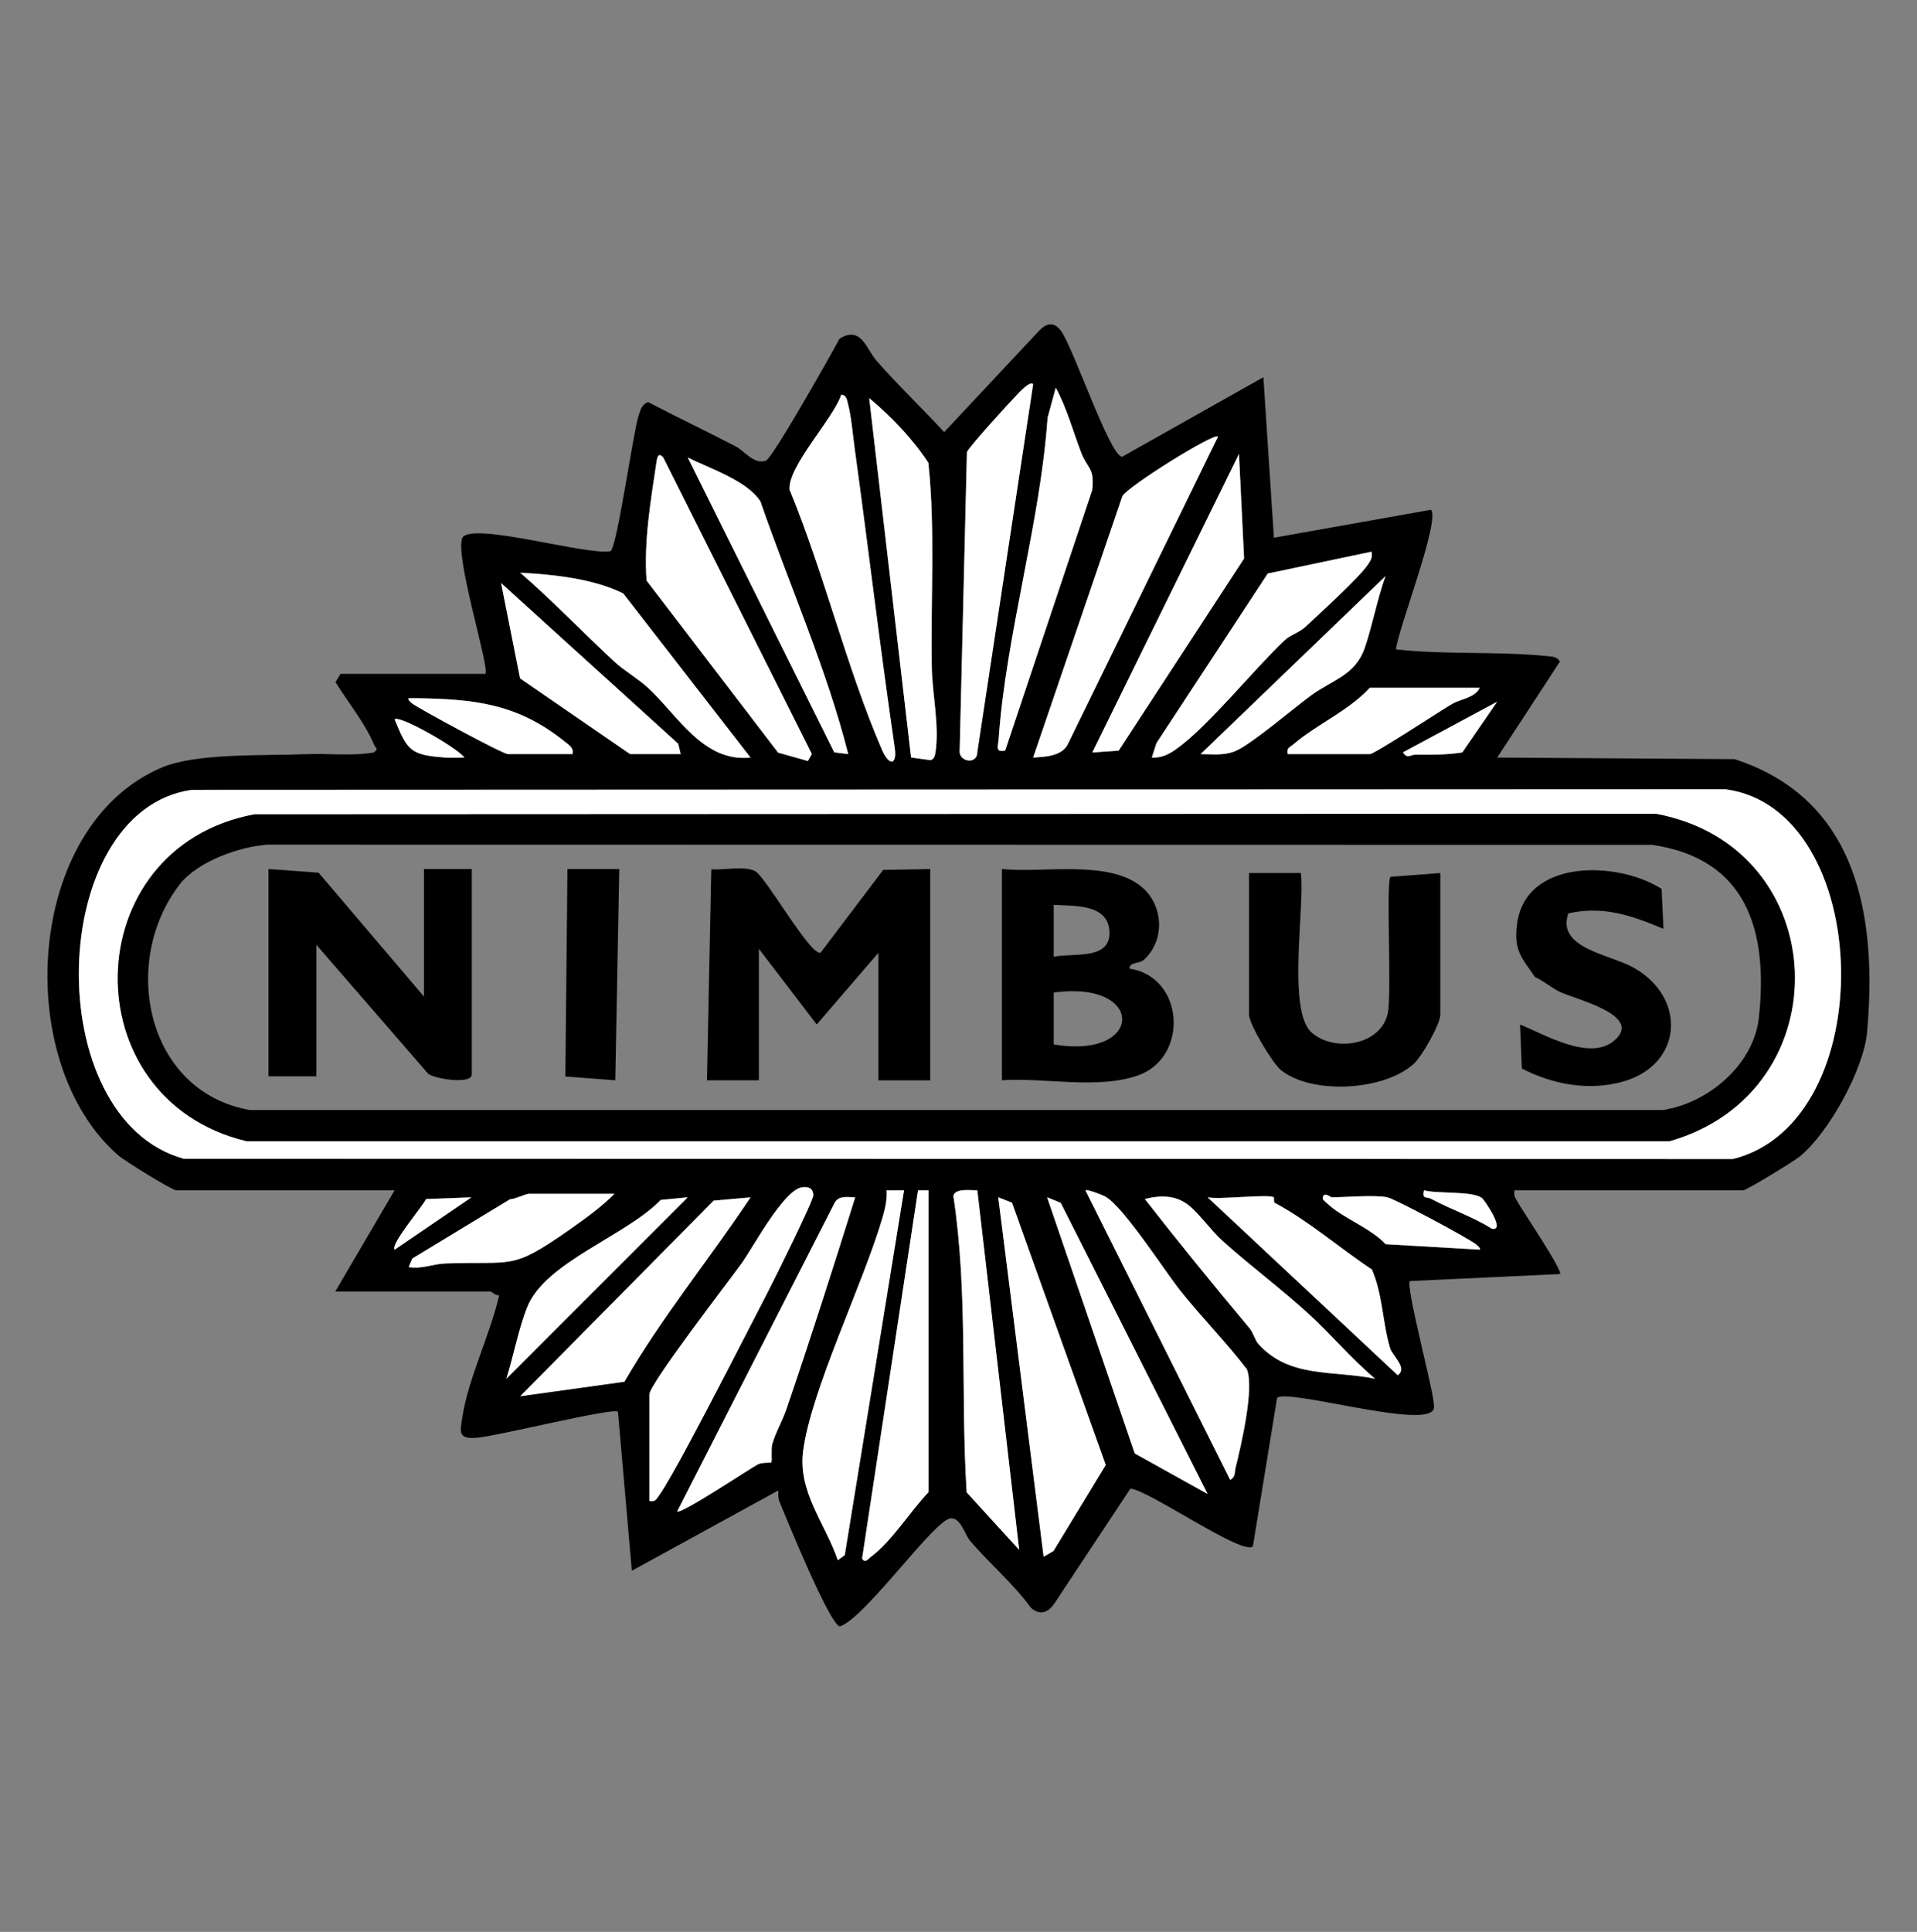 <?xml version="1.0" encoding="UTF-8"?>
<svg id="Layer_1" xmlns="http://www.w3.org/2000/svg" version="1.1" viewBox="0 0 447.25 450.63">
  <rect x="0" y="0" width="447.25" height="450.63" fill="#808080" stroke="none"/>
  <!-- Generator: Adobe Illustrator 29.0.0, SVG Export Plug-In . SVG Version: 2.1.0 Build 186)  -->
  <defs>
    <style>
      .st0 {
        fill: #fff;
      }
    </style>
  </defs>
  <path d="M113.24,157.17c1.15-1.14-7.29-27.6-5.34-31.8,2.54-3.66,29.21,4.29,34.54,3.2,1.54-.99,5.19-27.22,6.48-31.37.44-1.41.69-2.8,2.29-3.41,6.74,3.53,13.65,6.8,20.4,10.31,2.06,1.07,4.33,4.35,7.08,3.36,1.56-.56,15.34-25,17.17-28.45,5.05-3.16,6.26,2.4,8.59,5.08,4.99,5.72,10.67,11.09,15.83,16.71l22.34-23.86c1.72-1.66,3.35-1.81,4.85.15,2.9,3.79,11.4,29.25,14.32,29.46l32.97-18.56,2.45,37.44,36.63-6.52c2.3,2.3-7.72,27.96-8.14,32.56,11.75,1.31,23.66.38,35.45,1.59,1.22.13,2.03.09,2.79,1.26l-14.63,22.39,55.39.37c28.72,9.35,33.27,36.61,30.92,63.56-.76,8.76-8.96,23.59-15.71,29.11-1.38,1.13-12.41,7.9-13.22,7.9h-53.32c-.32,1.34.27,1.89.79,2.87.85,1.6,10.6,16,9.78,16.66l-35,1.64c-1.05,1.05,5.22,24.48,5.54,28.32.08.91.34,1.63-.61,2.24-4.72,3.06-33.16-5.32-35.91-3.35l-5.65,34.66c-2.28,2.3-24.15-13.04-28.58-13.47l-17.48,26.42c-1.47,2.37-3.47,3.42-5.75,1.37-4.07-5.6-9.7-10.37-14.13-15.54-1.31-1.53-2.14-5.34-4.48-5.32-3.74.02-19.94,23.27-25.96,25.23-2.41-.51-12.46-25.18-14.09-29.14-.32-.78-.26-1.74-.25-2.58l-34.18,18.73-3.24-37.1c-1.36-.99-28.39,5.78-33.12,6.1-4.26.29-3.7-1.45-3.18-4.86,1.39-9.03,6.55-19.35,8.6-28.44-.82.25-1.74-.82-2.04-.82h-36.22l13.84-23.61h-50.88c-1.05,0-12.12-6.9-13.61-8.19-24.8-21.6-21.82-76.88,10.21-90.45,8.06-3.42,24.05-2.7,33.53-3.1,5.28-.22,10.65.48,15.89-.39,1.26-.98.47-.91.11-1.77-2.13-5.09-6.11-9.94-9.02-14.63l1.15-1.95h33.78ZM241.04,89.61c-.81-.84-3.44,2.15-4.09,2.82-1.64,1.69-11.18,12.14-11.36,13.06l-1.7,70.02c.28,2.34,4.15,2.69,4.12-.04l13.03-85.86ZM234.51,175.08l20.29-60.71c.65-5.24-1.11-5.02-2.53-8.72-1.94-5.06-3.36-10.44-5.96-15.21l-1.91,7.02c-1.7,24.54-9.72,50.66-11.41,74.89-.12,1.7-.88,3.2,1.51,2.74ZM196.28,92.05c-1.79,5.56-12.58,16.82-12.05,22.19,8.04,19.47,13.27,41.48,21.57,60.68,1.63,3.77,3.57,3.62,2.96-.49-3.41-23.2-6.13-46.43-9.33-69.66-.43-3.11-.83-7.8-1.6-10.61-.26-.94-.28-1.96-1.54-2.11ZM212.56,176.7l4.51.61c.86-.14,1.07-1.06,1.19-1.82.94-6.15-.73-13.55-.85-19.5-.32-16.01.86-32.11-.81-48.03-3.75-5.7-8.59-10.72-13.8-15.09l9.77,83.84ZM284.18,101.82c-.89-.97-20.97,11.58-22.32,13.9l-20.82,60.98c2.77-.18,6.53-.3,8.02-2.97l35.12-71.92ZM289.06,105.89l-34.21,69.62,6.14-.42,29.26-44.82-1.19-24.39ZM154.74,106.7c-1.23-1.32-1.44.13-1.6,1.23-1.35,9.08-2.95,18.3-2.29,27.5l30.69,40.13,6.95,1.96.91-1.65-34.66-69.16ZM197.89,175.89c-5.07-20.03-13.7-39.3-20.47-58.89-3.03-4.87-11.95-7.74-16.97-10.29l34.18,68.78,3.25.4ZM320,128.69l-24.21,5.09-25.97,39.55-1.09,3.38c2.22.11,3.97-.75,5.73-2,7.43-5.3,17.87-18.35,25.18-25.29,1.46-1.39,3.45-1.83,4.93-3.21,3.25-3.05,12.7-11.59,14.67-14.64.65-1,1.01-1.62.77-2.88ZM175.1,176.71l-29.69-38.28c-7.07-3.49-16.22-4.41-24.04-4.85,7.61,6.6,14.6,13.92,21.97,20.76,2.27,2.11,5.48,3.93,7.79,6.05,7.12,6.57,12.92,17.45,23.97,16.32ZM323.25,134.39l-43.14,41.51c2.74-.01,5.23.38,7.91-.63,3.62-1.36,13.95-10.22,17.87-13.07,5.06-3.67,10.32-4.69,12.52-11.09,1.79-5.18,2.92-11.44,4.84-16.72ZM147.02,175.9h11.8l-.59-2.41-41.33-37.48,4.43,22.23,25.68,17.67ZM345.23,160.43h-25.64c-4.86,5.34-12.48,8.58-17.77,13.16-.84.73-1.7.78-1.36,2.31h19.13c1.13,0,16.6-10.22,19.22-11.72,2.06-1.17,5.28-1.38,6.43-3.75ZM133.59,175.9c.28-1.48-.72-2.02-1.68-2.8-11.15-9.03-21.19-10.07-35.35-10.25-.42,0-.83.03-1.23.03-.3.22.44.89.82,1.2,1.18.96,21.11,11.81,22.38,11.81h15.06ZM349.3,163.69l-21.97,11.79c.97,1.63,1.82.53,2.9.55,3.54.04,7.45.04,10.94-.53l8.13-11.81ZM108.35,176.7c-1.47-2.16-15.03-9.93-16.28-8.94,3,7.37,3.7,8.35,11.82,8.93,1.49.11,2.98,0,4.47,0ZM44.66,184.25c-33.78,4.89-35.61,76.67-1.79,86.02l361.4.07c34.91-8.61,32.98-81.69-1.72-86.24l-357.89.14ZM151.5,350.1c1.47.31,1.6-.43,2.31-1.35,1.26-1.65,4.77-8.04,5.99-10.29,6.62-12.28,13.13-25.07,19.53-37.46,1.41-2.73,10.45-20.96,10.42-22.18-.05-1.67-1.14-2.08-2.66-1.86-4.28.63-11.41,14.04-14.07,17.74-2.92,4.06-21.52,28.14-21.52,30.58v24.83ZM210.92,277.65h-4.06c.13,2.32-.41,4.49-1.05,6.68-4.53,15.32-16.5,39.78-18.42,54.03-1.29,9.63,5.12,16.9,8.08,25.57l1.62-1.2,13.83-85.08ZM216.62,277.65h-2.44s-13.04,85.87-13.04,85.87c.65,1.26,1.42.09,2.06-.38,4.91-3.67,9.13-10.57,13.42-15.07v-70.41ZM228.02,277.65c-1.47.04-5.17-.56-5.6,1.29,3.47,22.8,1.66,46.16,3.1,69.16l12.25,13.4-9.76-83.85ZM253.25,277.65l33.77,67.56c1.29-.74.98-1.75,1.25-2.83,1.27-5.16,4.43-18.56,2.63-23-4.79-6.3-10.84-12.4-15.67-18.52-3.71-4.71-13.13-19.39-17.34-21.73-.75-.42-4.31-1.79-4.63-1.47ZM345.82,279.51c-2.14-1.79-10.36-.97-13.61-1.86-.44,2.23.57,1.39,1.65,1.97,4.65,2.5,9.72,4.16,14.21,6.99,3.35.61-1.77-6.7-2.25-7.1ZM143.36,278.46h-19.94c-.75,0-3.23,1.25-4.42,1.28l-22.81,13.82-.85,1.99c2.94.53,5.72-.74,8.51-.84,16.14-.6,15.27,1.72,28.86-7.77,3.54-2.47,7.63-5.41,10.65-8.48ZM323.66,279.28c-3.13-.59-9.42,0-13.02,0-.1,0-2.14-1.6-2.02.41.01.2.87.89,1.22,1.21,3.57,3.3,9.86,5.5,13.44,9.32l21.95,1.27c.3-.22-.45-.89-.83-1.2-1.82-1.47-19.05-10.68-20.75-11ZM109.98,279.29l-10.58.4c-.93,1.91-8.34,10.5-7.32,11.8l17.9-12.2ZM160.45,279.28l-6.3.61c-8,8.35-27,14.52-31.15,25.01-2.02,5.1-3.19,11.38-4.87,16.7l42.32-42.32ZM175.1,279.29l-8.59.76-45.13,45.62,24.3-3.38c8.66-14.98,19.82-28.57,29.43-43.01ZM199.52,279.28c-1.72-.03-3.84-.49-4.8,1.3l-36.71,71.95c.77.8,16.83-9.92,18.78-10.95,1.02-.55,2.99-.31,3.16-.48.24-.25-.11-3.05.23-4.25.72-2.58,2.37-5.43,3.29-8.11,5.6-16.39,10.89-32.93,16.06-49.47ZM243.49,363.12l2.3-1.35,12.19-20.05-21.87-61.17-3.2-1.27,10.58,83.84ZM281.74,348.47l-34.26-67.89-3.18-1.29,20.44,59.74,17,9.45ZM277.38,281.19c-3.07-2.45-6.54-2.42-10.29-1.51,7.97,10.21,16.11,20.19,24.42,30.12.95,1.13,1.28,2.78,2.06,3.66,7.23,8.08,17.37,6.12,27.24,8.14-5.49-4.64-10.16-10.23-15.44-15.07-6.38-5.85-13.8-11.36-20.28-17.2-2.44-2.2-5.32-6.23-7.71-8.13ZM297.21,279.28c-1.44-.82-12.75.61-15.47,0l44.36,41.5c2.38-1.71-1.22-4.44-1.79-6.33-1.75-5.8-1.72-12.61-4.25-18.34-7.61-5.03-14.52-11.16-22.59-15.5-.4-.22-.21-1.29-.27-1.33Z"/>
  <path class="st0" d="M44.66,184.25l357.89-.14c34.7,4.55,36.63,77.63,1.72,86.24l-361.4-.07c-33.82-9.36-31.99-81.14,1.79-86.02ZM59.33,189.96c-41.57,7.77-42.76,66.43-1.79,76.23h331.99c40.52-11.6,38.4-68.71-3.27-76.37l-326.93.14Z"/>
  <polygon class="st0" points="243.49 363.12 232.9 279.28 236.11 280.55 257.98 341.71 245.79 361.77 243.49 363.12"/>
  <path class="st0" d="M284.18,101.82l-35.12,71.92c-1.49,2.67-5.24,2.79-8.02,2.97l20.82-60.98c1.35-2.32,21.43-14.87,22.32-13.9Z"/>
  <path class="st0" d="M154.74,106.7l34.66,69.16-.91,1.65-6.95-1.96-30.69-40.13c-.66-9.19.94-18.42,2.29-27.5.16-1.1.36-2.55,1.6-1.23Z"/>
  <path class="st0" d="M196.28,92.05c1.26.16,1.28,1.17,1.54,2.11.78,2.81,1.17,7.5,1.6,10.61,3.2,23.22,5.92,46.46,9.33,69.66.6,4.11-1.33,4.25-2.96.49-8.3-19.19-13.52-41.21-21.57-60.68-.53-5.37,10.26-16.63,12.05-22.19Z"/>
  <path class="st0" d="M253.25,277.65c.32-.32,3.87,1.05,4.63,1.47,4.21,2.34,13.63,17.02,17.34,21.73,4.82,6.13,10.88,12.23,15.67,18.52,1.8,4.45-1.36,17.85-2.63,23-.27,1.08.05,2.1-1.25,2.83l-33.77-67.56Z"/>
  <path class="st0" d="M199.52,279.28c-5.16,16.53-10.45,33.07-16.06,49.47-.92,2.68-2.57,5.53-3.29,8.11-.33,1.2.02,4-.23,4.25-.17.17-2.13-.07-3.16.48-1.94,1.04-18,11.75-18.78,10.95l36.71-71.95c.95-1.79,3.08-1.33,4.8-1.3Z"/>
  <path class="st0" d="M151.5,350.1v-24.83c0-2.44,18.6-26.52,21.52-30.58,2.66-3.7,9.79-17.1,14.07-17.74,1.51-.22,2.61.18,2.66,1.86.03,1.22-9.01,19.45-10.42,22.18-6.39,12.39-12.9,25.17-19.53,37.46-1.21,2.25-4.73,8.64-5.99,10.29-.71.93-.84,1.66-2.31,1.35Z"/>
  <path class="st0" d="M241.04,89.61l-13.03,85.86c.03,2.73-3.84,2.38-4.12.04l1.7-70.02c.18-.92,9.72-11.38,11.36-13.06.65-.67,3.27-3.67,4.09-2.82Z"/>
  <path class="st0" d="M210.92,277.65l-13.83,85.08-1.62,1.2c-2.97-8.67-9.38-15.94-8.08-25.57,1.91-14.25,13.89-38.71,18.42-54.03.65-2.19,1.19-4.37,1.05-6.68h4.06Z"/>
  <path class="st0" d="M212.56,176.7l-9.77-83.84c5.21,4.37,10.05,9.39,13.8,15.09,1.67,15.92.49,32.02.81,48.03.12,5.95,1.79,13.35.85,19.5-.12.76-.33,1.68-1.19,1.82l-4.51-.61Z"/>
  <polygon class="st0" points="289.06 105.89 290.25 130.28 260.99 175.09 254.85 175.51 289.06 105.89"/>
  <path class="st0" d="M175.1,279.29c-9.61,14.44-20.76,28.03-29.43,43.01l-24.3,3.38,45.13-45.62,8.59-.76Z"/>
  <path class="st0" d="M234.51,175.08c-2.39.46-1.63-1.04-1.51-2.74,1.69-24.23,9.71-50.35,11.41-74.89l1.91-7.02c2.6,4.78,4.01,10.16,5.96,15.21,1.42,3.7,3.19,3.48,2.53,8.72l-20.29,60.71Z"/>
  <path class="st0" d="M228.02,277.65l9.76,83.85-12.25-13.4c-1.44-23,.37-46.36-3.1-69.16.44-1.85,4.13-1.25,5.6-1.29Z"/>
  <path class="st0" d="M216.62,277.65v70.41c-4.29,4.5-8.51,11.4-13.42,15.07-.64.48-1.41,1.64-2.06.38l13.04-85.87h2.44Z"/>
  <path class="st0" d="M320,128.69c.24,1.27-.12,1.89-.77,2.88-1.97,3.04-11.42,11.59-14.67,14.64-1.48,1.39-3.47,1.82-4.93,3.21-7.31,6.94-17.75,19.99-25.18,25.29-1.75,1.25-3.51,2.11-5.73,2l1.09-3.38,25.97-39.55,24.21-5.09Z"/>
  <path class="st0" d="M197.89,175.89l-3.25-.4-34.18-68.78c5.02,2.55,13.94,5.42,16.97,10.29,6.77,19.6,15.39,38.86,20.47,58.89Z"/>
  <path class="st0" d="M175.1,176.71c-11.05,1.13-16.85-9.75-23.97-16.32-2.3-2.12-5.51-3.94-7.79-6.05-7.37-6.84-14.36-14.16-21.97-20.76,7.81.45,16.96,1.36,24.04,4.85l29.69,38.28Z"/>
  <path class="st0" d="M277.38,281.19c2.39,1.9,5.27,5.93,7.71,8.13,6.48,5.85,13.9,11.35,20.28,17.2,5.28,4.85,9.95,10.43,15.44,15.07-9.87-2.02-20.01-.06-27.24-8.14-.78-.87-1.12-2.53-2.06-3.66-8.31-9.93-16.45-19.91-24.42-30.12,3.75-.91,7.22-.93,10.29,1.51Z"/>
  <polygon class="st0" points="281.74 348.47 264.74 339.02 244.3 279.28 247.48 280.57 281.74 348.47"/>
  <path class="st0" d="M297.21,279.28c.06.03-.13,1.11.27,1.33,8.07,4.34,14.98,10.47,22.59,15.5,2.52,5.73,2.5,12.54,4.25,18.34.57,1.89,4.17,4.62,1.79,6.33l-44.36-41.5c2.72.61,14.03-.82,15.47,0Z"/>
  <polygon class="st0" points="147.02 175.9 121.33 158.23 116.91 136 158.23 173.48 158.82 175.9 147.02 175.9"/>
  <path class="st0" d="M160.45,279.28l-42.32,42.32c1.68-5.32,2.84-11.6,4.87-16.7,4.16-10.49,23.15-16.66,31.15-25.01l6.3-.61Z"/>
  <path class="st0" d="M323.25,134.39c-1.93,5.29-3.05,11.54-4.84,16.72-2.2,6.4-7.46,7.41-12.52,11.09-3.92,2.85-14.25,11.7-17.87,13.07-2.68,1.01-5.16.62-7.91.63l43.14-41.51Z"/>
  <path class="st0" d="M143.36,278.46c-3.02,3.06-7.11,6-10.65,8.48-13.59,9.49-12.72,7.17-28.86,7.77-2.79.1-5.57,1.38-8.51.84l.85-1.99,22.81-13.82c1.19-.03,3.67-1.28,4.42-1.28h19.94Z"/>
  <path class="st0" d="M345.23,160.43c-1.15,2.37-4.37,2.57-6.43,3.75-2.62,1.5-18.09,11.72-19.22,11.72h-19.13c-.34-1.53.51-1.58,1.36-2.31,5.29-4.58,12.91-7.82,17.77-13.16h25.64Z"/>
  <path class="st0" d="M133.59,175.9h-15.06c-1.27,0-21.2-10.85-22.38-11.81-.38-.31-1.12-.99-.82-1.2.41,0,.82-.04,1.23-.03,14.16.19,24.19,1.22,35.35,10.25.96.77,1.96,1.32,1.68,2.8Z"/>
  <path class="st0" d="M323.66,279.28c1.7.32,18.93,9.53,20.75,11,.38.31,1.13.98.83,1.2l-21.95-1.27c-3.58-3.82-9.87-6.02-13.44-9.32-.35-.32-1.2-1.01-1.22-1.21-.12-2,1.92-.41,2.02-.41,3.61,0,9.89-.59,13.02,0Z"/>
  <path class="st0" d="M349.3,163.69l-8.13,11.81c-3.49.58-7.4.57-10.94.53-1.09-.01-1.93,1.08-2.9-.55l21.97-11.79Z"/>
  <path class="st0" d="M109.98,279.29l-17.9,12.2c-1.01-1.3,6.39-9.89,7.32-11.8l10.58-.4Z"/>
  <path class="st0" d="M345.82,279.51c.48.4,5.6,7.71,2.25,7.1-4.49-2.83-9.56-4.49-14.21-6.99-1.08-.58-2.09.26-1.65-1.97,3.25.88,11.46.07,13.61,1.86Z"/>
  <path class="st0" d="M108.35,176.7c-1.48,0-2.98.1-4.47,0-8.12-.59-8.81-1.57-11.82-8.93,1.25-.99,14.81,6.78,16.28,8.94Z"/>
  <path d="M59.33,189.96l326.93-.14c41.67,7.66,43.79,64.77,3.27,76.36H57.54c-40.97-9.79-39.78-68.45,1.79-76.22ZM41.92,206.31c-13.92,17.98-7.91,48.34,16.37,52.61h329.68c10.57-1.61,21.19-10.56,22.39-21.56,2.18-20.14-2.71-37.02-24.85-40.29l-323.19-.05c-6.62.5-16.3,3.98-20.4,9.28Z"/>
  <path d="M177.03,251.99h-12.09s1.01-49.21,1.01-49.21c2.88.19,7.66-.83,10.16.38s12.83,19.71,15.33,19.07l14.62-19.32,10.97-.2v49.29h-12.09v-29.76l-14.4,16.73-13.49-17.66v30.69Z"/>
  <path d="M98.91,232.46v-29.76h11.16v47.89c0,2.46-8.63,1.06-10.16-.11l-26.11-30.11v30.69h-11.16v-48.36l11.69.86,24.58,28.89Z"/>
  <path d="M233.75,202.7c9.46,1.01,24.86-2.26,32.58,4.15,5.11,4.25,5.54,12.36.64,16.96-1.17,1.09-3.48.51-3.45,2.13,12.8,1.91,13.9,20.61,2.08,24.87-9.36,3.38-22,.48-31.84,1.17v-49.29ZM245.84,223.16c4.74-.94,13.41.88,13-5.98-.39-6.46-8.51-5.82-13-6.11v12.1ZM245.84,243.62c21.11,3.58,21.48-15.07,0-12.09v12.09Z"/>
  <path d="M291.41,203.63h12.09c1,7.53-3.29,32.13,2.54,37.24,5.29,4.63,16.06,2.95,17.72-4.42,1.01-4.46-.44-30.76.65-31.93l11.63-.88v33.01c0,2.19-4.24,9.7-6.19,11.48-6.83,6.27-23.69,7.3-30.97,1.5-2.01-1.6-7.48-10.79-7.48-12.98v-33.01Z"/>
  <path d="M388.11,216.65c-7.55-3.13-13.94-5.4-22.21-3.61-2.84,8.22,9.75,9.53,15.39,12.76,12.36,7.09,11.24,22.58-2.65,26.49-7.91,2.23-16.38.68-23.58-3.05l-.42-10.26c5.69,2.28,16.18,8.6,21.92,3.79,7.18-6.02-9.34-9.71-12.83-11.5-1.97-1-3.64-2.48-5.64-3.4-3.14-4.6-4.96-6.19-4.15-12.36,2.02-15.33,23.53-14.69,33.72-8.17l.44,9.31Z"/>
  <polygon points="144.48 202.71 143.55 251.99 131.9 251.1 132.39 202.7 144.48 202.71"/>
</svg>